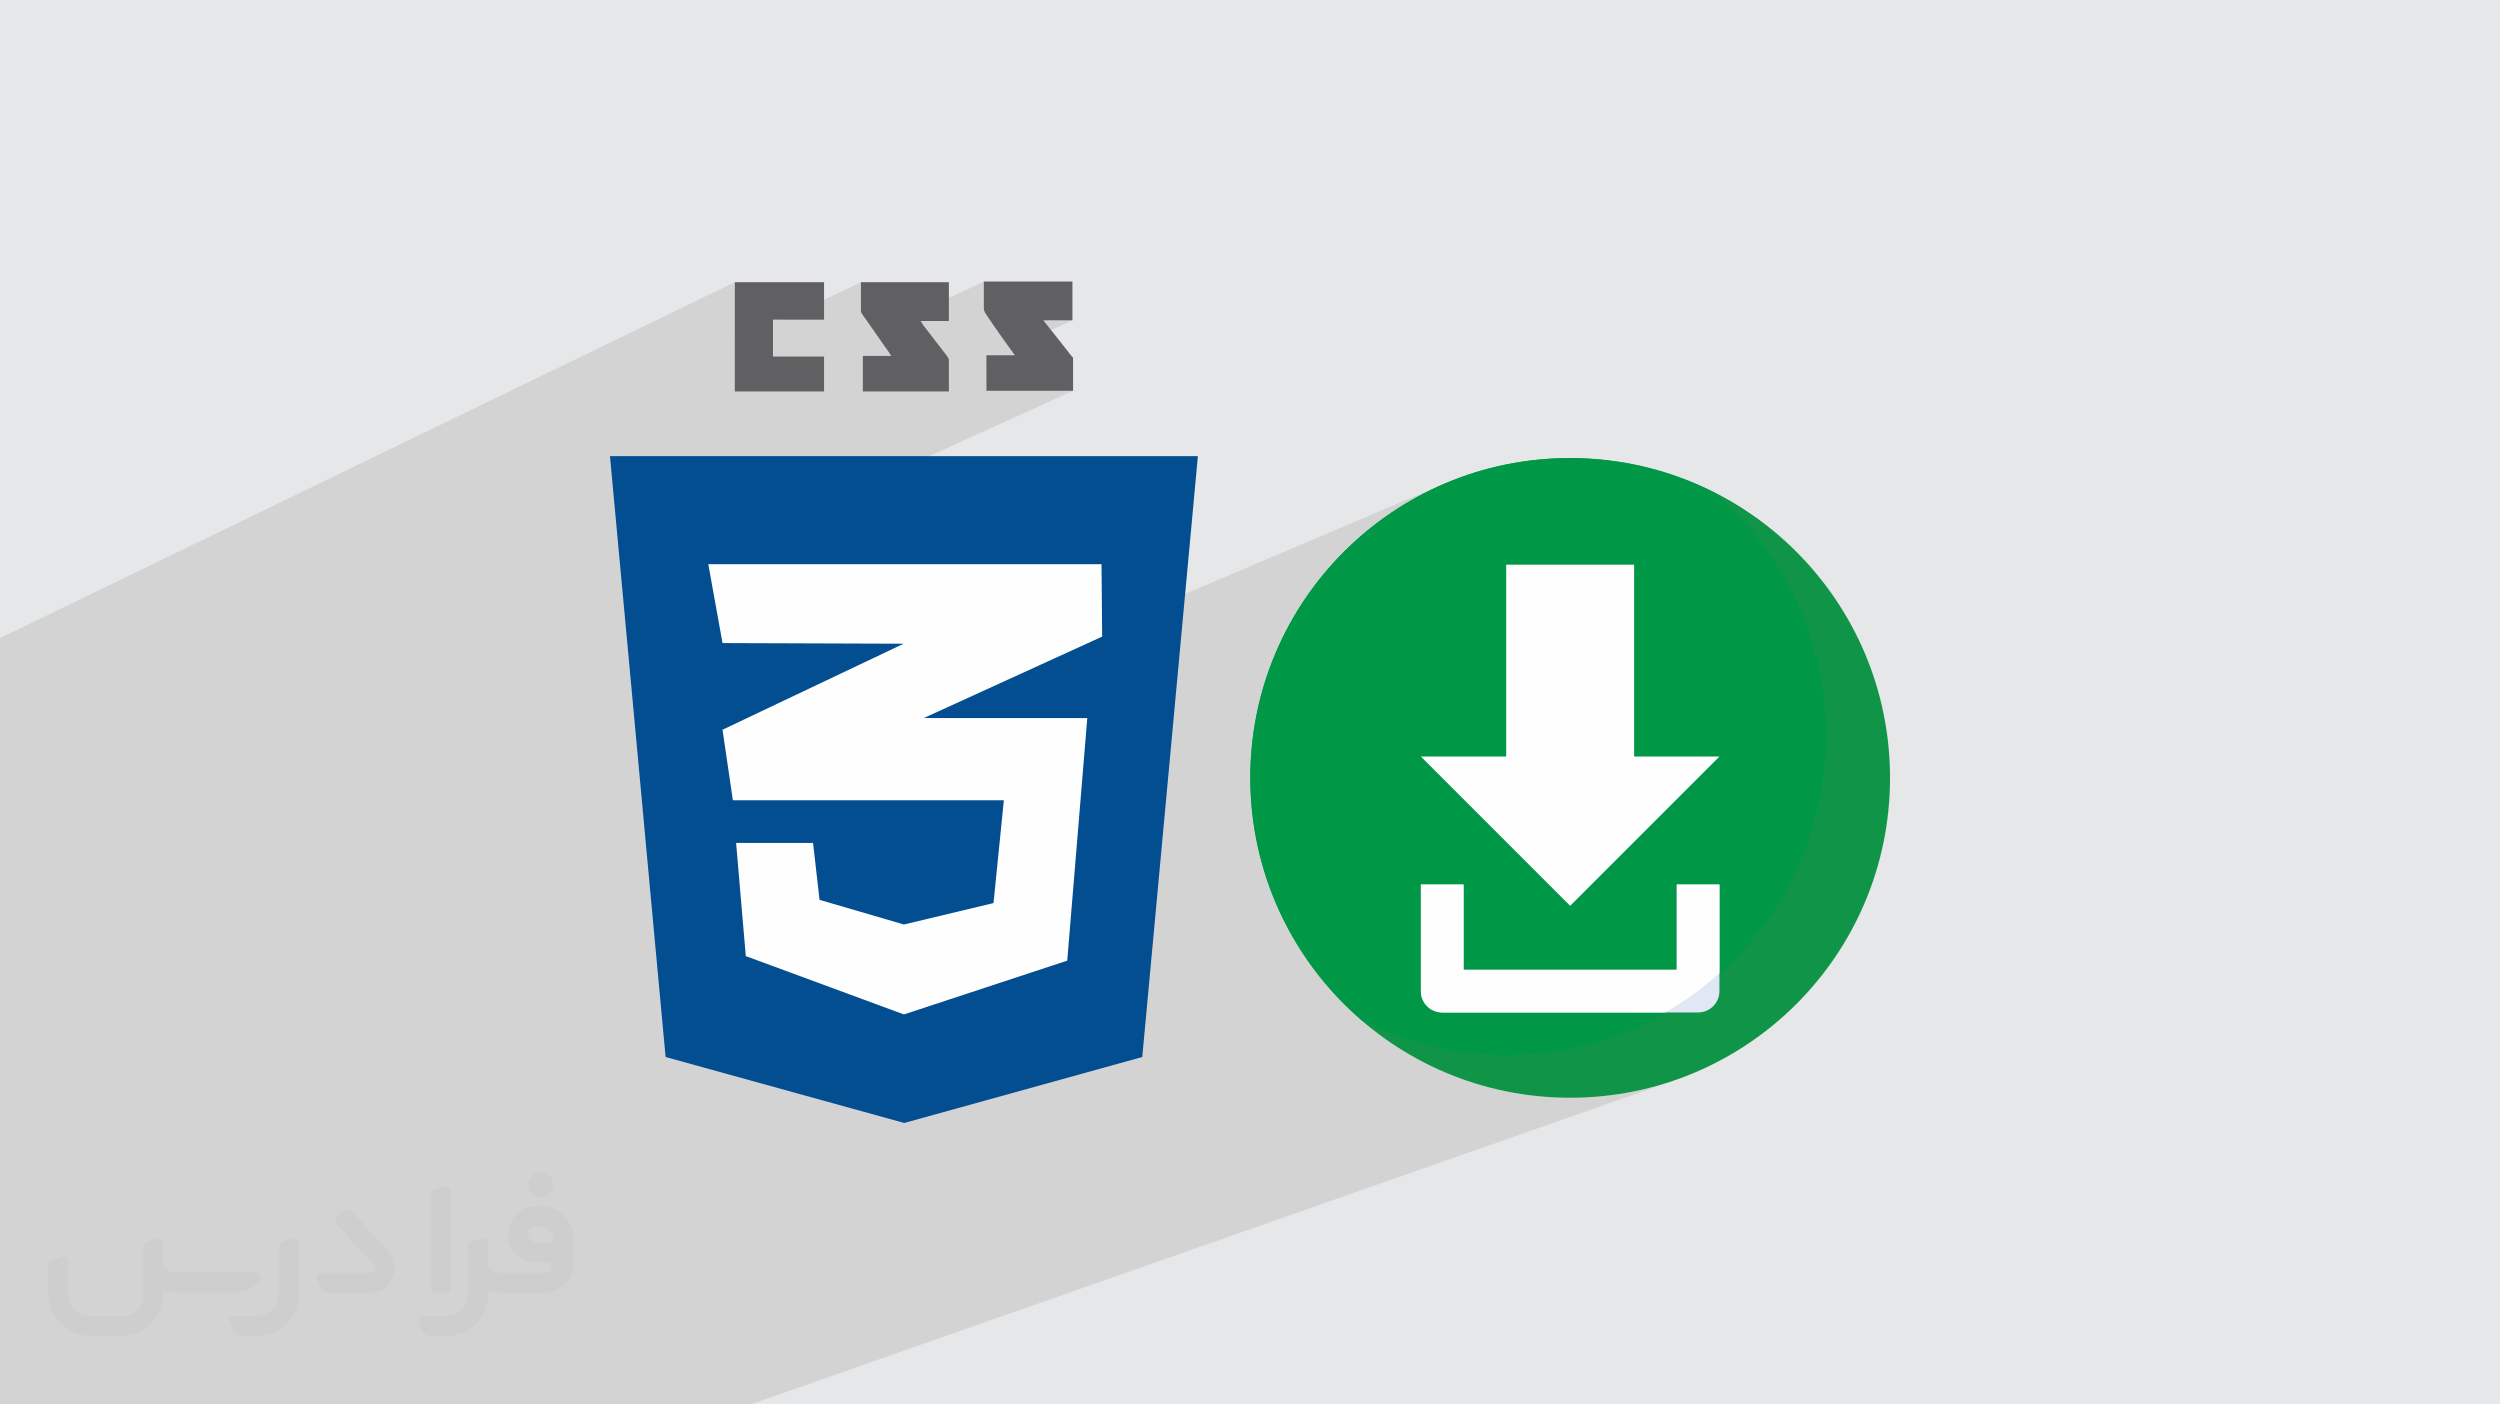 <?xml version="1.0" encoding="UTF-8"?>
<!DOCTYPE svg PUBLIC "-//W3C//DTD SVG 1.0//EN" "http://www.w3.org/TR/2001/REC-SVG-20010904/DTD/svg10.dtd">
<!-- Creator: CorelDRAW -->
<svg xmlns="http://www.w3.org/2000/svg" xml:space="preserve" width="94.192mm" height="52.917mm" version="1.0" style="shape-rendering:geometricPrecision; text-rendering:geometricPrecision; image-rendering:optimizeQuality; fill-rule:evenodd; clip-rule:evenodd"
viewBox="0 0 9404.92 5283.66"
 xmlns:xlink="http://www.w3.org/1999/xlink"
 xmlns:xodm="http://www.corel.com/coreldraw/odm/2003">
 <defs>
  <style type="text/css">
   <![CDATA[
    .fil7 {fill:#009846;fill-rule:nonzero}
    .fil4 {fill:#024E91;fill-rule:nonzero}
    .fil6 {fill:#109448;fill-rule:nonzero}
    .fil3 {fill:#606062;fill-rule:nonzero}
    .fil8 {fill:#E2E7F6;fill-rule:nonzero}
    .fil5 {fill:#FEFEFE;fill-rule:nonzero}
    .fil2 {fill:#373435;fill-rule:nonzero;fill-opacity:0.031}
    .fil1 {fill:#2B2A29;fill-opacity:0.102}
    .fil0 {fill:#E6E7E8}
   ]]>
  </style>
 </defs>
 <g id="Layer_x0020_1">
  <polygon class="fil0" points="-0,0 9404.92,0 9404.92,5283.66 -0,5283.66 "/>
  <polygon class="fil1" points="-0,3300.58 -0,3169.53 -0,3114.17 -0,3094.61 -0,3066.83 -0,3050.91 -0,3022.32 -0,2980.36 -0,2921.29 -0,2919.1 -0,2911.85 -0,2904.98 -0,2891.58 -0,2887.82 -0,2878.04 -0,2860.02 -0,2833.29 -0,2800.96 -0,2796.37 -0,2776.09 -0,2722.18 -0,2705.93 -0,2675.11 -0,2607.44 -0,2592.14 -0,2400.69 2764.3,1061.5 2764.3,1074.49 2764.3,1087.48 2764.3,1100.44 2764.3,1113.4 2764.3,1126.34 2764.3,1139.28 2764.3,1152.2 2764.3,1165.11 2764.3,1178 2764.3,1190.89 2764.3,1203.77 2764.3,1216.63 2764.3,1229.49 2764.3,1242.34 2764.3,1255.19 2764.3,1268.02 2764.3,1271.22 2907.85,1202.62 2919.71,1202.62 2931.57,1202.62 2943.14,1202.62 3238.77,1061.51 3238.77,1075.2 3238.77,1088.89 3238.77,1102.58 3238.77,1116.26 3238.77,1129.95 3238.77,1143.64 3238.77,1157.32 3238.77,1171.01 3238.98,1172.83 3239.57,1174.65 3240.43,1176.48 3241.5,1178.31 3242.68,1180.12 3243.9,1181.95 3245.06,1183.78 3246.07,1185.61 3252.03,1194.27 3258.03,1202.94 3264.08,1211.61 3270.17,1220.27 3276.28,1228.95 3282.41,1237.62 3288.56,1246.28 3292.26,1251.48 3701.06,1059.08 3701.06,1071.85 3701.06,1084.63 3701.06,1097.4 3701.06,1110.18 3701.06,1122.95 3701.06,1135.73 3701.06,1148.5 3701.06,1161.27 3701.27,1164.01 3701.86,1166.7 3702.72,1169.36 3703.79,1171.92 3704.97,1174.36 3706.19,1176.67 3707.35,1178.8 3708.36,1180.73 3714.77,1190.32 3721.25,1199.9 3727.78,1209.49 3734.36,1219.09 3741,1228.71 3747.71,1238.35 3754.46,1248 3761.28,1257.69 3768.15,1267.39 3773.64,1275.11 3924.9,1205.08 3939.29,1205.08 3953.29,1205.08 3967.02,1205.08 3980.55,1205.08 3993.97,1205.08 4007.36,1205.08 4020.8,1205.08 4034.39,1205.08 3800.76,1312.89 3803.36,1316.5 3810.57,1326.45 3817.84,1336.46 3710.78,1385.76 3710.78,1387.56 3710.78,1395.94 3710.78,1404.27 3710.78,1412.59 3710.78,1420.88 3710.78,1429.14 3710.78,1437.39 3710.78,1445.62 3710.78,1453.85 3710.78,1462.07 3710.78,1470.27 3721.04,1470.27 3731.28,1470.27 3741.52,1470.27 3751.74,1470.27 3761.94,1470.27 3772.15,1470.27 3782.34,1470.27 3792.52,1470.27 3802.69,1470.27 3812.87,1470.27 3823.03,1470.27 3833.19,1470.27 3843.35,1470.27 3853.51,1470.27 3863.65,1470.27 3873.81,1470.27 3883.95,1470.27 3894.1,1470.27 3904.26,1470.27 3914.41,1470.27 3924.58,1470.27 3934.74,1470.27 3944.91,1470.27 3955.08,1470.27 3965.27,1470.27 3975.46,1470.27 3985.66,1470.27 3995.87,1470.27 4006.09,1470.27 4016.32,1470.27 4026.56,1470.27 4036.82,1470.27 2343.05,2238.23 2422.72,3098.9 5438.53,1817.66 5398.43,1835.47 5359.11,1854.68 5320.6,1875.27 5282.96,1897.2 5246.2,1920.43 5210.34,1944.95 5175.43,1970.71 5141.51,1997.68 5108.59,2025.82 5076.7,2055.13 5045.9,2085.54 5016.21,2117.04 4987.64,2149.6 4960.25,2183.17 4934.06,2217.73 4909.1,2253.26 4885.4,2289.7 4863.01,2327.04 4841.94,2365.24 4822.24,2404.27 4803.93,2444.1 4787.03,2484.69 4771.61,2526.02 4757.67,2568.04 4745.24,2610.74 4734.37,2654.08 4725.09,2698.02 4717.42,2742.53 4711.4,2787.59 4707.06,2833.15 4704.43,2879.2 4703.55,2925.69 4703.58,2933.23 4703.65,2940.77 4703.77,2948.3 4703.94,2955.82 4704.16,2963.33 4704.43,2970.84 4704.74,2978.35 4705.09,2985.85 4705.29,2989.98 4705.44,2992.74 4705.6,2995.5 4705.76,2998.26 4705.93,3001.02 4706.11,3003.77 4706.28,3006.53 4706.47,3009.28 4706.67,3012.04 4712.18,3070.2 4720.4,3127.53 4731.3,3183.94 4744.78,3239.4 4760.79,3293.8 4779.26,3347.12 4800.13,3399.26 4823.34,3450.18 4848.8,3499.78 4876.46,3548.03 4906.25,3594.84 4938.1,3640.15 4971.96,3683.9 5007.75,3726.02 5045.4,3766.44 5084.85,3805.09 5126.04,3841.91 5168.89,3876.85 5213.35,3909.81 5259.34,3940.75 5306.8,3969.6 5355.66,3996.28 5405.87,4020.73 5457.34,4042.9 5510.01,4062.7 5563.83,4080.08 5618.71,4094.96 5674.6,4107.29 5731.43,4117 5789.14,4124.01 5847.66,4128.26 5906.91,4129.7 5968.83,4128.13 6029.94,4123.49 6090.16,4115.83 6149.41,4105.25 6207.63,4091.82 6264.74,4075.6 6320.64,4056.68 2822.89,5283.66 806.79,5283.66 594.23,5283.66 -0,5283.66 -0,4967.64 -0,4888.19 -0,4868.73 -0,4865.1 -0,4812.82 -0,4128.17 "/>
  <g id="_1950147940480">
   <path class="fil2" d="M1125.4 4672.59l0 197.03c0,20.41 -3.74,40.82 -11.66,59.56 -7.92,18.74 -19.16,36.25 -33.74,50.4 -14.58,14.58 -31.65,25.82 -50.4,33.74 -18.74,7.92 -39.15,11.66 -59.56,11.66l-60.82 0c-7.08,0 -14.16,-2.08 -19.99,-6.25 -5.83,-4.16 -10.41,-9.58 -12.92,-16.25l-11.24 -29.16c-0.83,-2.5 -1.25,-5.41 -1.25,-8.33 0,-2.92 1.25,-5.42 2.92,-7.92 1.67,-2.5 3.74,-4.16 6.25,-5.41 2.5,-1.25 5.41,-2.09 7.91,-1.67l86.23 0c22.08,0 42.91,-8.75 58.73,-24.57 15.41,-15.42 24.15,-36.65 24.15,-58.73l0 -179.12c0,-3.33 1.26,-6.66 3.33,-9.58 2.09,-2.92 5,-5 7.92,-6.25l40.82 -15.83c2.5,-0.84 5.41,-1.25 8.33,-0.84 2.92,0.42 5.42,1.26 7.5,2.92 2.09,1.67 4.17,3.75 5.42,6.25 1.25,2.92 2.08,5.83 2.08,8.33z"/>
   <path class="fil2" d="M2033.88 4536.8l-15 0c-59.57,0 -109.13,48.73 -108.31,107.88 0.42,27.5 12.08,54.16 31.66,73.32 19.57,19.57 46.23,30.4 74.14,30.4l39.57 0c5.42,0 10.41,2.08 14.17,5.83 3.74,3.74 5.83,8.75 5.83,14.16 0,5.42 -2.09,10.41 -5.83,14.17 -3.75,3.74 -8.75,5.83 -14.17,5.83l-179.11 0c-10.83,0 -20.83,-4.58 -28.33,-12.08 -7.5,-7.5 -11.66,-17.91 -12.08,-28.33l0 -74.98c0,-2.92 -0.83,-5.41 -2.08,-7.92 -1.25,-2.5 -3.33,-4.57 -5.42,-6.24 -2.08,-1.67 -4.99,-2.51 -7.5,-2.92 -2.92,-0.42 -5.41,0 -8.33,0.83l-41.24 15.83c-2.92,1.25 -5.83,3.33 -7.92,6.25 -2.08,2.92 -2.92,6.25 -2.92,9.58l0 179.12c0,22.08 -8.75,43.32 -24.15,58.73 -15.42,15.42 -36.65,24.57 -58.73,24.57l-86.64 0.01c-2.92,0 -5.42,0.83 -7.92,2.08 -2.5,1.25 -4.58,3.33 -6.25,5.42 -1.66,2.5 -2.5,4.99 -2.92,7.5 -0.41,2.92 0,5.41 1.26,8.33l11.24 29.16c2.5,6.67 7.08,12.5 12.91,16.66 5.83,4.16 12.91,6.25 20,5.83l60.81 0c41.24,0 80.81,-16.25 109.97,-45.82 29.16,-29.16 45.81,-68.74 45.81,-109.97l0 -18.32c15.84,7.91 33.33,12.08 50.82,12.08l157.03 0c30.41,0 59.99,-12.08 81.65,-33.74 21.66,-21.67 33.74,-50.82 33.74,-81.65l0 -85.81c0,-33.32 -13.33,-65.39 -36.65,-89.14 -23.74,-23.74 -55.82,-36.65 -89.14,-36.65zm50.39 136.2l-66.64 0c-7.92,0 -15.42,-2.5 -21.25,-7.91 -5.83,-5.42 -9.59,-12.5 -10.41,-20.42 0,-4.16 0.42,-8.75 2.08,-12.91 1.67,-4.16 3.75,-7.91 6.67,-10.82 5.83,-5.42 13.75,-8.76 21.66,-8.76l7.09 0c16.25,0 31.65,6.25 42.9,17.91 11.66,11.25 17.91,26.66 17.91,42.91z"/>
   <path class="fil2" d="M1694.39 4478.9l0 367.39c0,2.08 -0.42,4.57 -1.25,6.66 -0.84,2.09 -2.09,4.16 -3.75,5.83 -1.67,1.67 -3.33,2.92 -5.41,3.74 -2.09,0.84 -4.16,1.26 -6.67,1.26l-40.82 0c-2.08,0 -4.58,-0.42 -6.66,-1.26 -2.09,-0.83 -4.16,-2.08 -5.42,-3.74 -1.66,-1.67 -2.92,-3.74 -3.74,-5.83 -0.83,-2.09 -1.25,-4.58 -1.25,-6.66l0 -351.57c0,-3.32 0.83,-6.66 2.92,-9.58 2.08,-2.92 4.58,-5 7.91,-6.25l40.83 -15.83c2.5,-0.84 5.41,-1.25 8.33,-1.25 2.92,0.41 5.41,1.25 7.5,2.92 2.5,1.66 4.16,3.74 5.41,6.24 1.25,2.09 2.09,5 2.09,7.92z"/>
   <path class="fil2" d="M1391.56 4863.79l-153.7 0c-7.08,0 -14.17,-2.09 -20,-6.25 -5.83,-4.16 -10.41,-9.99 -13.33,-16.66l-11.24 -28.74c-0.83,-2.51 -1.25,-5.42 -0.83,-8.34 0.41,-2.92 1.25,-5.41 2.92,-7.91 1.66,-2.51 3.74,-4.16 6.24,-5.42 2.51,-1.25 5.42,-2.08 7.92,-2.08l184.11 0c3.33,0 6.66,-1.25 9.58,-2.92 2.93,-2.09 5,-4.58 6.67,-7.92 1.25,-3.33 1.67,-6.66 1.25,-9.99 -0.42,-3.33 -2.08,-6.67 -4.16,-9.17l-141.63 -154.12c-2.92,-3.33 -4.58,-7.92 -4.58,-12.5 0,-4.58 2.09,-8.75 5.83,-12.08l29.58 -27.49c3.33,-2.92 7.92,-4.58 12.5,-4.58 4.58,0.42 8.75,2.09 12.08,5.83l140.37 152.87c55.41,59.57 12.5,157.46 -69.56,157.46z"/>
   <path class="fil2" d="M977.53 4817.97l-20 17.07c-20.83,17.91 -47.49,27.91 -74.98,27.91l-211.19 0c-19.57,0 -39.15,-4.16 -57.06,-12.49l0 16.25c0,20.82 -4.16,41.65 -12.08,60.81 -7.91,19.16 -19.57,36.65 -34.57,51.65 -14.58,14.58 -32.07,26.24 -51.65,34.58 -19.16,7.91 -39.99,12.07 -60.82,12.07l-114.55 0.01c-20.83,0 -41.66,-4.17 -60.82,-12.08 -19.16,-7.92 -36.65,-19.58 -51.65,-34.58 -14.58,-14.58 -26.24,-32.07 -34.57,-51.65 -7.92,-19.16 -12.08,-39.98 -12.08,-60.81l0 -107.89c0,-3.33 1.25,-6.66 2.92,-9.58 2.09,-2.92 4.58,-5 7.92,-6.25l40.82 -15.83c2.5,-0.84 5.41,-1.26 8.33,-0.84 2.92,0.42 5.42,1.25 7.5,2.92 2.09,1.67 4.16,3.75 5.42,6.25 1.25,2.5 2.08,5 2.08,7.92l0 128.71c0,20.83 8.34,40.82 22.92,55.41 14.58,14.58 34.57,22.91 55.4,22.91l125.79 0c20.83,0 40.41,-8.34 54.99,-22.92 14.58,-14.58 22.92,-34.57 22.92,-55.4l0 -184.11c0,-3.33 1.25,-6.67 2.92,-9.59 2.08,-2.92 4.57,-4.99 7.91,-6.24l40.82 -15.84c2.51,-0.83 5.42,-1.25 8.34,-0.83 2.92,0.42 5.41,1.25 7.91,2.92 2.51,1.67 4.17,3.74 5.42,6.25 1.25,2.5 2.08,5.41 2.08,7.91l0 70.4c0,11.66 4.58,23.32 12.92,31.65 8.33,8.34 19.57,13.33 31.65,13.33l307.4 0c3.33,0 7.09,0.84 9.59,2.92 2.92,2.09 5,5 6.25,7.92 1.25,3.33 1.25,6.66 0.41,10.41 0,3.74 -2.08,6.66 -4.57,8.75z"/>
   <path class="fil2" d="M2033.88 4503.89c25.82,0 47.07,-21.25 47.07,-47.07 0,-25.83 -21.25,-47.07 -47.07,-47.07 -25.83,0 -47.08,21.24 -47.08,47.07 0,25.82 21.25,47.07 47.08,47.07z"/>
  </g>
  <g id="_1950147942112">
   <g>
    <path class="fil3" d="M4036.82 1343.77c0,41.36 0,85.16 0,126.52 -109.48,0 -216.54,0 -326.04,0 0,-43.79 0,-87.6 0,-133.82 36.49,0 70.56,0 107.06,0 -38.92,-53.53 -75.43,-104.62 -109.48,-155.72 -2.44,-4.86 -7.3,-12.16 -7.3,-19.46 0,-34.06 0,-68.13 0,-102.2 111.92,0 221.41,0 333.34,0 0,48.67 0,97.33 0,146 -36.49,0 -70.56,0 -109.49,0 38.93,48.65 75.44,94.89 109.49,138.68l0 0 0 0 2.43 0z"/>
    <path class="fil3" d="M3569.67 1472.72c-107.06,0 -214.12,0 -323.6,0 0,-43.79 0,-87.6 0,-133.82 36.48,0 70.55,0 107.06,0 -4.87,-7.3 -7.3,-9.74 -9.74,-14.6 -31.63,-46.23 -65.7,-92.46 -97.32,-138.69 -2.44,-4.87 -7.3,-9.74 -7.3,-14.6 0,-36.49 0,-72.99 0,-109.49 109.48,0 221.41,0 330.9,0 0,48.67 0,97.32 0,145.99 -36.49,0 -68.13,0 -107.06,0 4.86,4.86 7.3,9.74 9.74,14.6 29.2,38.92 60.83,77.86 90.02,116.79 2.44,4.86 7.3,9.73 7.3,14.6 0,38.92 0,80.29 0,119.22l0 0 0 0z"/>
    <path class="fil3" d="M3100.07 1472.72c-111.93,0 -223.85,0 -335.77,0 0,-136.25 0,-272.52 0,-411.21 111.92,0 223.84,0 335.77,0 0,46.23 0,92.46 0,141.12 -65.69,0 -128.95,0 -192.22,0 0,46.23 0,92.46 0,138.69 63.26,0 126.53,0 192.22,0 0,46.23 0,90.02 0,133.83l0 0 0 -2.43z"/>
    <polygon class="fil4" points="2294.71,1716.02 2503.96,3976.4 3401.77,4224.58 4297.16,3976.4 4506.42,1716.02 "/>
    <polygon class="fil5" points="3737.54,3397.32 3776.48,3010.46 3399.34,3010.46 2757,3010.46 2718.08,2745.23 3399.34,2421.64 2718.08,2419.2 2664.54,2122.37 3399.34,2122.37 4143.88,2122.37 4146.31,2394.87 3474.77,2701.45 4090.35,2701.45 4014.93,3613.87 3401.77,3815.81 3399.34,3815.81 2805.66,3596.83 2769.16,3171.04 3058.71,3171.04 3083.03,3385.16 3399.34,3477.62 3401.77,3477.62 "/>
   </g>
   <g>
    <circle class="fil6" cx="5906.91" cy="2926.41" r="1203.3"/>
    <path class="fil7" d="M6869.56 2765.93c0,-0.17 0,-0.3 0,-0.46 0,-350.97 -153.83,-684.36 -420.57,-912.3 -168.3,-85.27 -354.57,-129.74 -543.17,-129.74 -663.88,0 -1202.27,538.37 -1202.27,1202.27 0,351.25 153.81,685.32 420.66,913.55 168.32,85.29 354.91,130.03 543.71,130.03 663.54,0 1201.64,-538.11 1201.64,-1201.64 0,-0.43 0,-1.31 0,-1.75l0 0.04z"/>
    <polygon class="fil5" points="5666.23,2124.17 5666.23,2846.16 5345.36,2846.16 5906.9,3407.7 6468.44,2846.16 6147.56,2846.16 6147.56,2124.17 "/>
    <path class="fil8" d="M6388.24 3808.79l-962.66 0c-44.3,0.03 -80.22,-35.91 -80.22,-80.2l0 -401.09 160.44 0 0 320.87 802.2 0 0 -320.87 160.45 0 0 401.09c0,44.29 -35.93,80.23 -80.2,80.23l0 -0.03z"/>
    <path class="fil5" d="M6307.98 3648.38l-802.2 0 0 -320.87 -160.44 0 0 401.09c0,44.29 35.92,80.23 80.22,80.23l839.27 -0.03c72.67,-41.91 141.25,-91.65 203.67,-147.74l0 -333.56 -160.53 0 0 320.87z"/>
   </g>
  </g>
 </g>
</svg>
